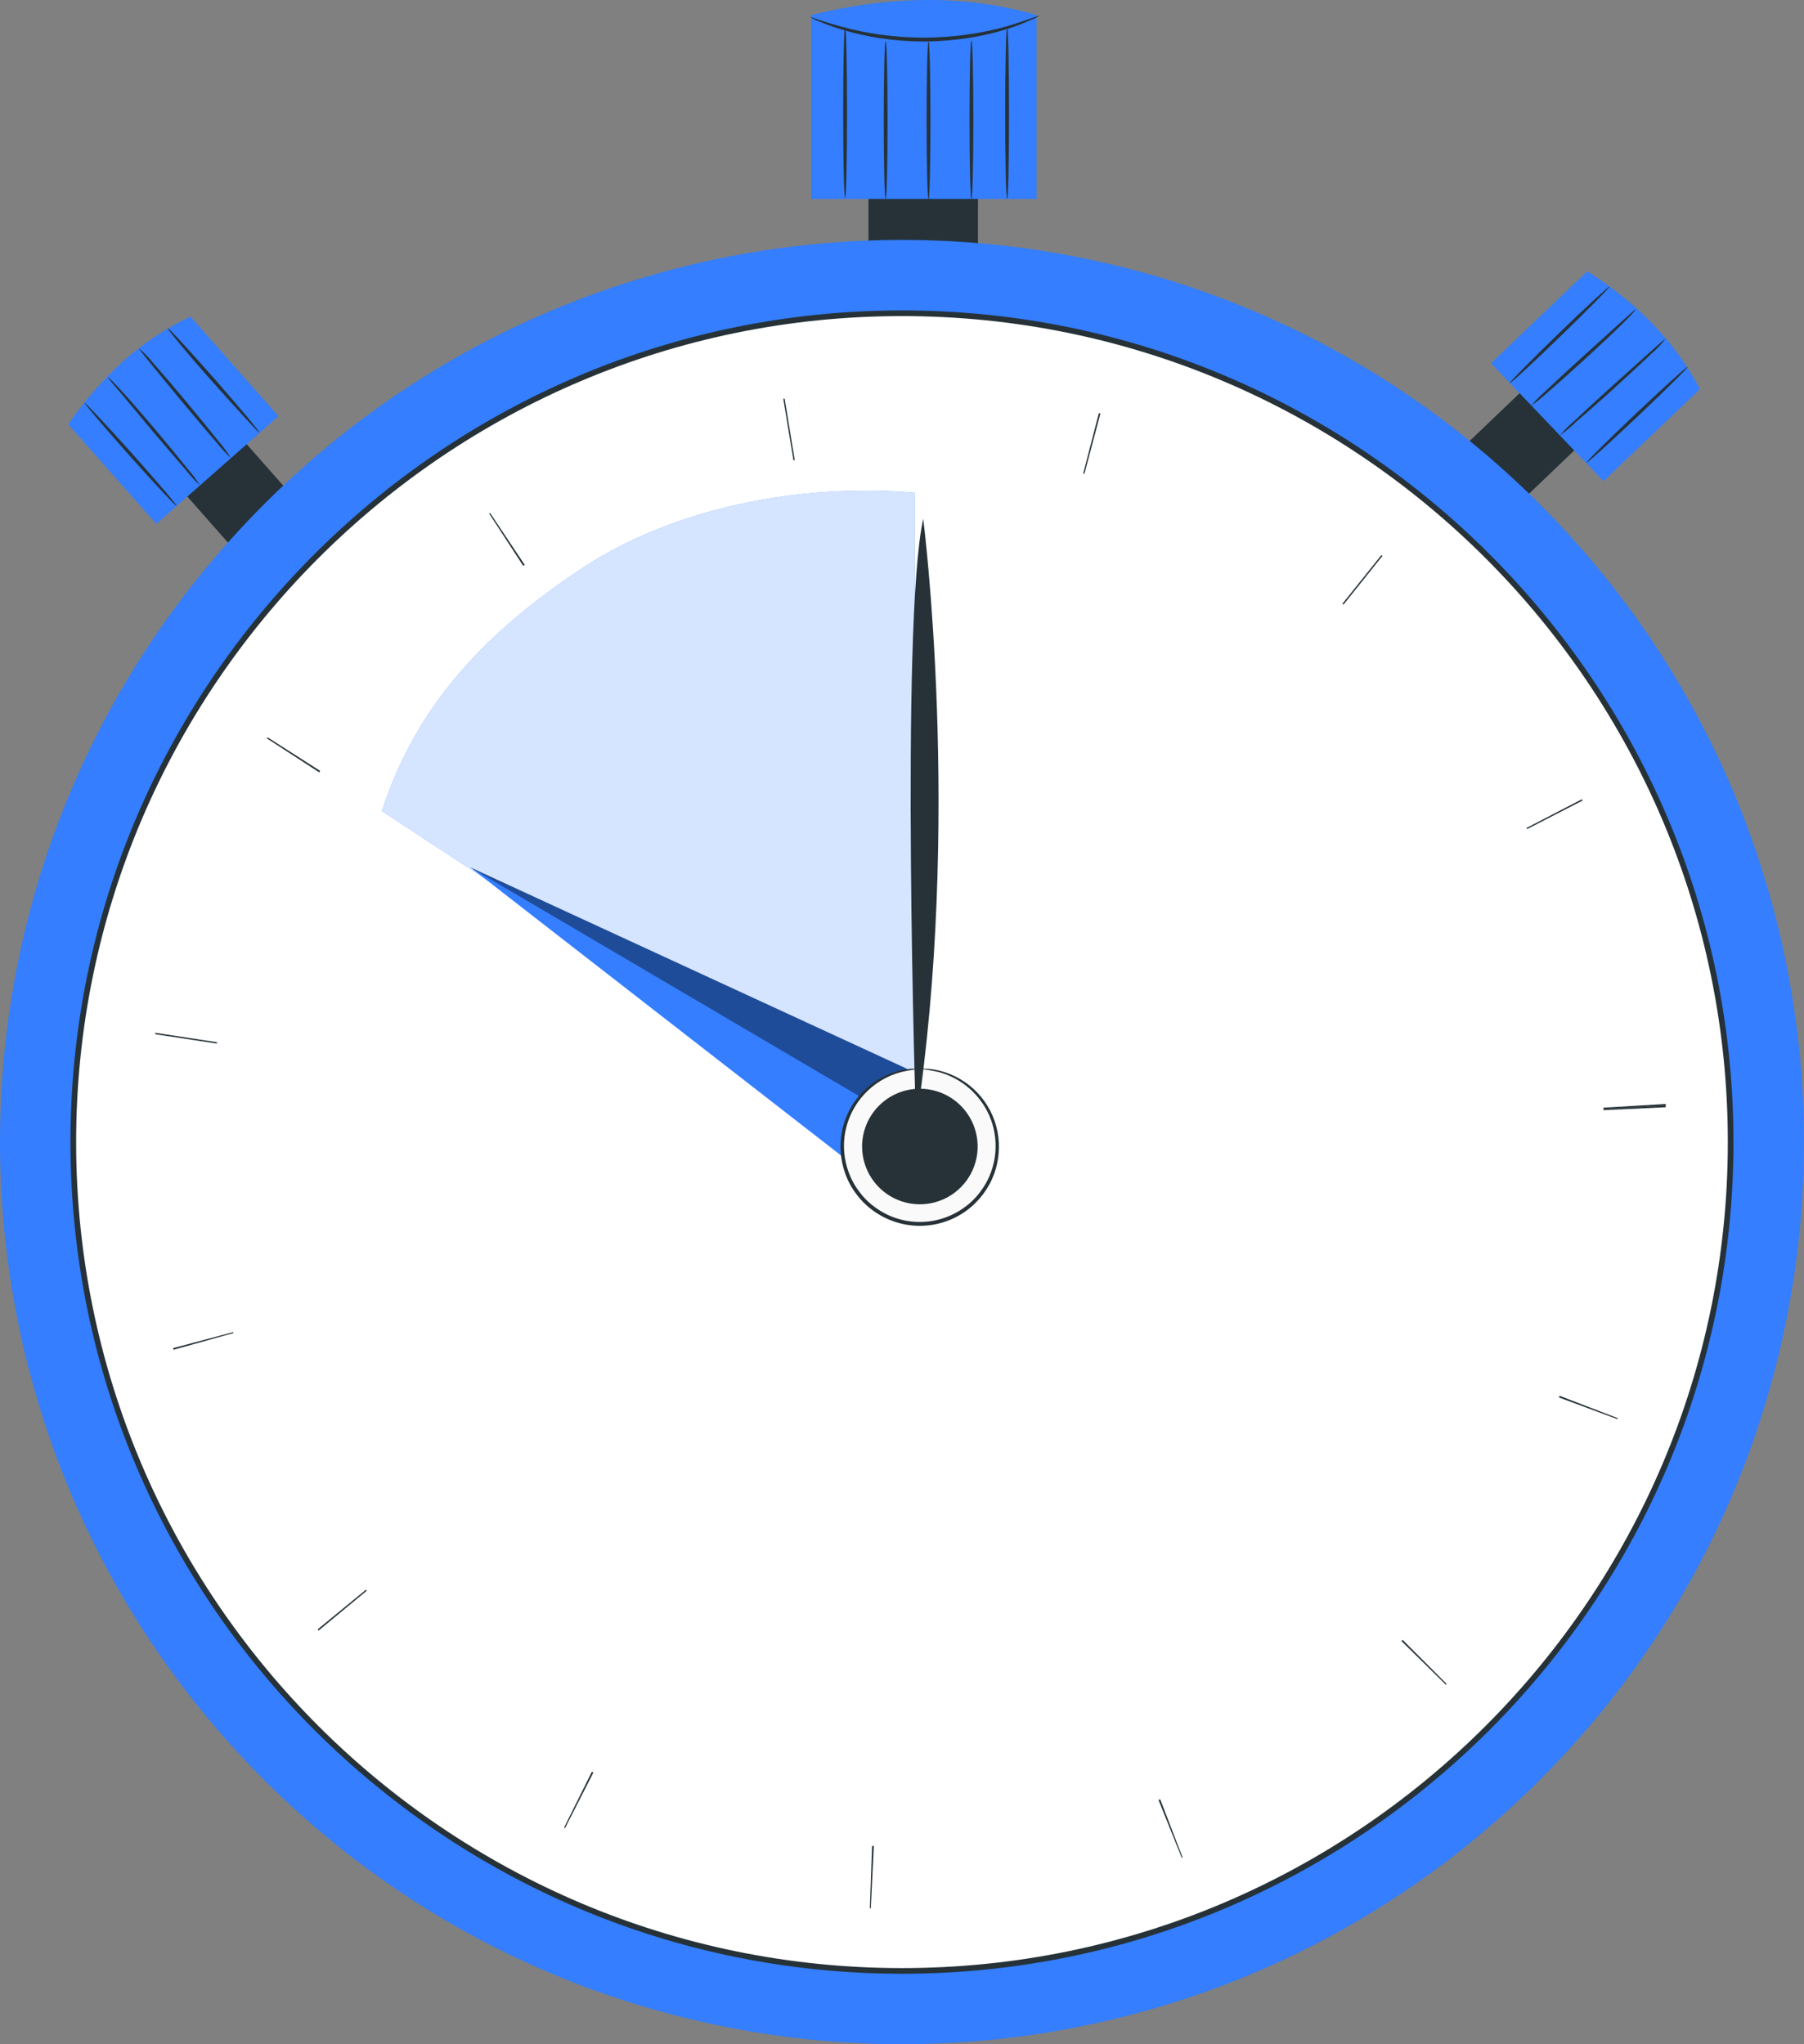 <?xml version="1.0" encoding="UTF-8"?> <svg xmlns="http://www.w3.org/2000/svg" width="345" height="391" viewBox="0 0 345 391" fill="none"><rect x="0" y="0" width="345" height="391" fill="#808080" stroke="none"/><g clip-path="url(#clip0_16012_366)"><path d="M187.022 28.316H166.092V60.978H187.022V28.316Z" fill="#263238"></path><path d="M198.234 38.048H155.14V2.872C170.22 -0.845 184.638 -1.073 198.234 2.872V38.048Z" fill="#347EFF"></path><path d="M198.743 3.023C198.245 3.349 197.711 3.615 197.151 3.815C195.692 4.479 194.194 5.054 192.666 5.538C190.377 6.248 188.042 6.802 185.678 7.196C182.775 7.658 179.843 7.908 176.904 7.943C173.966 7.94 171.033 7.719 168.129 7.282C165.759 6.911 163.417 6.379 161.12 5.689C159.573 5.236 158.054 4.693 156.57 4.064C156.013 3.864 155.48 3.606 154.978 3.294C154.978 3.164 157.35 4.14 161.272 5.191C163.56 5.8 165.882 6.274 168.226 6.61C171.099 7.001 173.994 7.2 176.893 7.206C179.794 7.18 182.69 6.952 185.559 6.524C187.905 6.168 190.227 5.672 192.514 5.039C196.371 3.901 198.689 2.893 198.743 3.023Z" fill="#263238"></path><path d="M169.375 38.048C169.169 38.048 169.006 31.286 169.006 22.952C169.006 14.619 169.169 7.846 169.375 7.846C169.58 7.846 169.743 14.608 169.743 22.952C169.743 31.296 169.58 38.048 169.375 38.048Z" fill="#263238"></path><path d="M177.575 38.189C177.37 38.189 177.207 31.405 177.207 23.017C177.207 14.63 177.37 7.846 177.575 7.846C177.781 7.846 177.944 14.63 177.944 23.017C177.944 31.405 177.781 38.189 177.575 38.189Z" fill="#263238"></path><path d="M185.776 38.048C185.57 38.048 185.408 31.253 185.408 22.876C185.408 14.499 185.57 7.705 185.776 7.705C185.982 7.705 186.144 14.489 186.144 22.876C186.144 31.264 185.982 38.048 185.776 38.048Z" fill="#263238"></path><path d="M192.601 38.048C192.395 38.048 192.232 30.711 192.232 21.652C192.232 12.592 192.395 5.267 192.601 5.267C192.807 5.267 192.969 12.603 192.969 21.652C192.969 30.701 192.807 38.048 192.601 38.048Z" fill="#263238"></path><path d="M161.618 37.853C161.412 37.853 161.25 30.505 161.25 21.457C161.25 12.408 161.412 5.061 161.618 5.061C161.824 5.061 161.987 12.408 161.987 21.457C161.987 30.505 161.824 37.853 161.618 37.853Z" fill="#263238"></path><path d="M306.172 81.277L295.717 70.332L278.643 86.653L289.099 97.598L306.172 81.277Z" fill="#263238"></path><path d="M306.662 92.036L285.137 69.474L303.553 51.886C313.043 57.911 320.355 65.335 325.089 74.427L306.662 92.036Z" fill="#347EFF"></path><path d="M288.733 73.267C288.614 73.137 292.785 68.932 298.05 63.818C303.314 58.703 307.691 54.704 307.799 54.823C307.908 54.942 303.748 59.158 298.483 64.273C293.218 69.388 288.852 73.397 288.733 73.267Z" fill="#263238"></path><path d="M292.839 77.569C293.697 76.55 294.635 75.6 295.645 74.73C297.421 73.04 299.913 70.731 302.675 68.228L309.793 61.791L311.959 59.851C312.479 59.396 312.739 59.158 312.761 59.158C312.999 59.374 308.633 63.644 303.098 68.694C300.335 71.23 297.8 73.484 295.937 75.088C294.972 75.996 293.936 76.826 292.839 77.569Z" fill="#263238"></path><path d="M298.299 83.28C299.175 82.259 300.127 81.307 301.148 80.43C302.946 78.729 305.481 76.41 308.287 73.863L315.523 67.361L317.69 65.432C317.954 65.192 318.233 64.967 318.524 64.76C317.729 65.847 316.805 66.833 315.773 67.697C313.985 69.42 311.439 71.75 308.655 74.297C305.871 76.843 303.239 79.097 301.386 80.723C300.429 81.658 299.396 82.514 298.299 83.28Z" fill="#263238"></path><path d="M303.412 88.493C303.293 88.363 307.518 84.158 312.858 79.108C318.199 74.058 322.608 70.049 322.727 70.179C322.846 70.309 318.622 74.513 313.281 79.563C307.94 84.613 303.531 88.612 303.412 88.493Z" fill="#263238"></path><path d="M42.503 79.666L31.157 89.684L46.783 107.396L58.13 97.379L42.503 79.666Z" fill="#263238"></path><path d="M53.255 79.617L29.888 100.207L13.043 81.156C19.456 71.923 27.126 64.901 36.421 60.566L53.255 79.617Z" fill="#347EFF"></path><path d="M33.799 96.794C33.669 96.913 29.618 92.578 24.732 87.106C19.846 81.633 16.065 77.114 16.141 77.006C16.217 76.897 20.323 81.221 25.209 86.694C30.094 92.166 33.929 96.685 33.799 96.794Z" fill="#263238"></path><path d="M38.252 92.86C37.292 91.96 36.401 90.989 35.587 89.956C33.972 88.103 31.762 85.523 29.347 82.663L23.194 75.294L21.287 73.05C20.854 72.509 20.626 72.249 20.626 72.216C20.854 71.988 24.959 76.551 29.78 82.251C32.196 85.123 34.341 87.745 35.879 89.663C36.755 90.662 37.549 91.731 38.252 92.86Z" fill="#263238"></path><path d="M44.188 87.626C43.2 86.715 42.283 85.73 41.447 84.678C39.822 82.803 37.602 80.192 35.175 77.277L29.011 69.788L27.169 67.491C26.93 67.223 26.716 66.933 26.53 66.624C27.577 67.469 28.522 68.433 29.347 69.496C31.004 71.36 33.236 73.961 35.662 76.876C38.089 79.791 40.256 82.446 41.794 84.396C42.675 85.409 43.475 86.489 44.188 87.626Z" fill="#263238"></path><path d="M49.594 82.728C49.464 82.836 45.423 78.393 40.591 72.975C35.76 67.556 31.925 62.864 32.066 62.755C32.207 62.647 36.226 67.025 41.057 72.509C45.889 77.992 49.724 82.608 49.594 82.728Z" fill="#263238"></path><path d="M294.466 340.455C361.829 273.069 361.829 163.814 294.466 96.428C227.103 29.041 117.885 29.041 50.522 96.428C-16.841 163.814 -16.841 273.069 50.522 340.455C117.885 407.841 227.103 407.841 294.466 340.455Z" fill="#347EFF"></path><path d="M284.554 330.539C346.443 268.629 346.443 168.253 284.554 106.343C222.665 44.433 122.323 44.433 60.434 106.343C-1.455 168.253 -1.455 268.629 60.434 330.539C122.323 392.449 222.665 392.449 284.554 330.539Z" fill="white"></path><path d="M172.495 377.519C84.812 377.519 13.476 306.159 13.476 218.447C13.476 130.734 84.812 59.374 172.495 59.374C260.177 59.374 331.513 130.734 331.513 218.447C331.513 306.159 260.177 377.519 172.495 377.519ZM172.495 60.458C85.408 60.458 14.56 131.33 14.56 218.447C14.56 305.563 85.419 376.435 172.495 376.435C259.571 376.435 330.43 305.563 330.43 218.447C330.43 131.33 259.581 60.458 172.495 60.458Z" fill="#263238"></path><path d="M73.047 155.139C79.645 134.636 93.175 120.765 111.104 108.833C129.032 96.902 153.472 92.416 174.932 94.236V222.001L73.047 155.139Z" fill="#347EFF"></path><g opacity="0.8"><path d="M73.047 155.139C79.645 134.636 93.175 120.765 111.104 108.833C129.032 96.902 153.472 92.416 174.932 94.236V222.001L73.047 155.139Z" fill="white"></path></g><path d="M161.217 221.297L89.936 165.899L173.415 204.413L175.874 219.043L161.217 221.297Z" fill="#347EFF"></path><g opacity="0.4"><path d="M89.936 165.899L164.37 209.691L173.415 204.413L89.936 165.899Z" fill="black"></path></g><path d="M181.538 233.039C189.116 229.93 192.74 221.264 189.632 213.683C186.524 206.103 177.861 202.478 170.283 205.587C162.705 208.696 159.081 217.362 162.189 224.942C165.297 232.523 173.96 236.148 181.538 233.039Z" fill="#FAFAFA"></path><path d="M175.907 204.446C174.702 204.582 173.505 204.785 172.321 205.053C169.628 205.768 167.194 207.233 165.301 209.278C163.408 211.323 162.135 213.864 161.629 216.605C161.175 219.147 161.403 221.765 162.29 224.19C162.756 225.507 163.425 226.743 164.272 227.853C165.126 229.034 166.165 230.07 167.349 230.92C169.828 232.743 172.825 233.726 175.902 233.726C178.979 233.726 181.975 232.743 184.454 230.92C185.644 230.073 186.687 229.037 187.542 227.853C188.385 226.74 189.054 225.505 189.524 224.19C190.408 221.764 190.632 219.146 190.174 216.605C189.774 214.373 188.854 212.268 187.488 210.46C185.506 207.807 182.69 205.899 179.493 205.042C178.309 204.775 177.112 204.572 175.907 204.435C177.134 204.347 178.366 204.457 179.558 204.76C182.355 205.43 184.9 206.893 186.889 208.972C188.877 211.051 190.225 213.66 190.77 216.485C191.279 219.148 191.066 221.898 190.152 224.45C189.129 227.271 187.298 229.729 184.888 231.516C182.284 233.43 179.138 234.462 175.907 234.462C172.676 234.462 169.53 233.43 166.926 231.516C165.676 230.613 164.579 229.516 163.677 228.265C162.8 227.096 162.109 225.798 161.629 224.418C160.712 221.867 160.495 219.116 161.001 216.453C161.546 213.627 162.894 211.019 164.882 208.94C166.87 206.86 169.416 205.398 172.213 204.727C173.421 204.435 174.669 204.34 175.907 204.446Z" fill="#263238"></path><path d="M175.907 208.239C178.093 208.236 180.23 208.883 182.049 210.096C183.867 211.309 185.285 213.035 186.123 215.055C186.961 217.074 187.182 219.297 186.757 221.442C186.331 223.587 185.28 225.557 183.735 227.104C182.19 228.651 180.221 229.705 178.078 230.132C175.934 230.56 173.712 230.341 171.692 229.505C169.672 228.669 167.946 227.252 166.731 225.434C165.516 223.616 164.868 221.479 164.868 219.292C164.868 216.362 166.031 213.553 168.101 211.48C170.171 209.407 172.978 208.241 175.907 208.239Z" fill="#263238"></path><path d="M175.17 214.936C175.17 214.936 172.137 119.388 176.557 99.232C176.557 99.232 183.999 157.154 175.17 214.936Z" fill="#263238"></path><path d="M166.536 365.003H166.352L166.775 353.082H167.111L166.536 365.003ZM225.999 355.336L221.557 344.283L221.882 344.153L226.161 355.282L225.999 355.336ZM108.06 349.658L107.875 349.56L113.184 338.886L113.476 339.038L108.06 349.658ZM276.513 322.241L268.02 313.886L268.248 313.658L276.665 322.089L276.513 322.241ZM60.936 311.87L60.752 311.643L69.992 304.057L70.144 304.252L60.936 311.87ZM309.305 271.438L298.136 267.288L298.255 266.974L309.381 271.254L309.305 271.438ZM33.192 258.163L33.106 257.86L44.621 254.782V254.977L33.192 258.163ZM306.64 212.346V212.161L318.557 211.446V211.782L306.64 212.346ZM306.64 212.14V211.869L318.557 211.154V211.435L306.64 212.14ZM41.469 199.602L29.693 197.814V197.543L41.48 199.342L41.469 199.602ZM292.048 158.574L291.94 158.357L302.524 152.874L302.654 153.123L292.048 158.574ZM61.066 147.737L51.045 141.235L51.175 141.029L61.218 147.445L61.066 147.737ZM256.938 115.639L256.732 115.476L264.175 106.167L264.38 106.33L256.938 115.639ZM100.054 108.216L93.554 98.235L93.738 98.127L100.346 108.042L100.054 108.216ZM207.388 90.617L207.16 90.562L210.15 79.021L210.443 79.097L207.388 90.617ZM151.738 88.027L149.799 76.258H150.059L151.988 88.027H151.738Z" fill="#263238"></path></g><defs><clipPath id="clip0_16012_366"><rect width="345" height="391" fill="white"></rect></clipPath></defs></svg> 